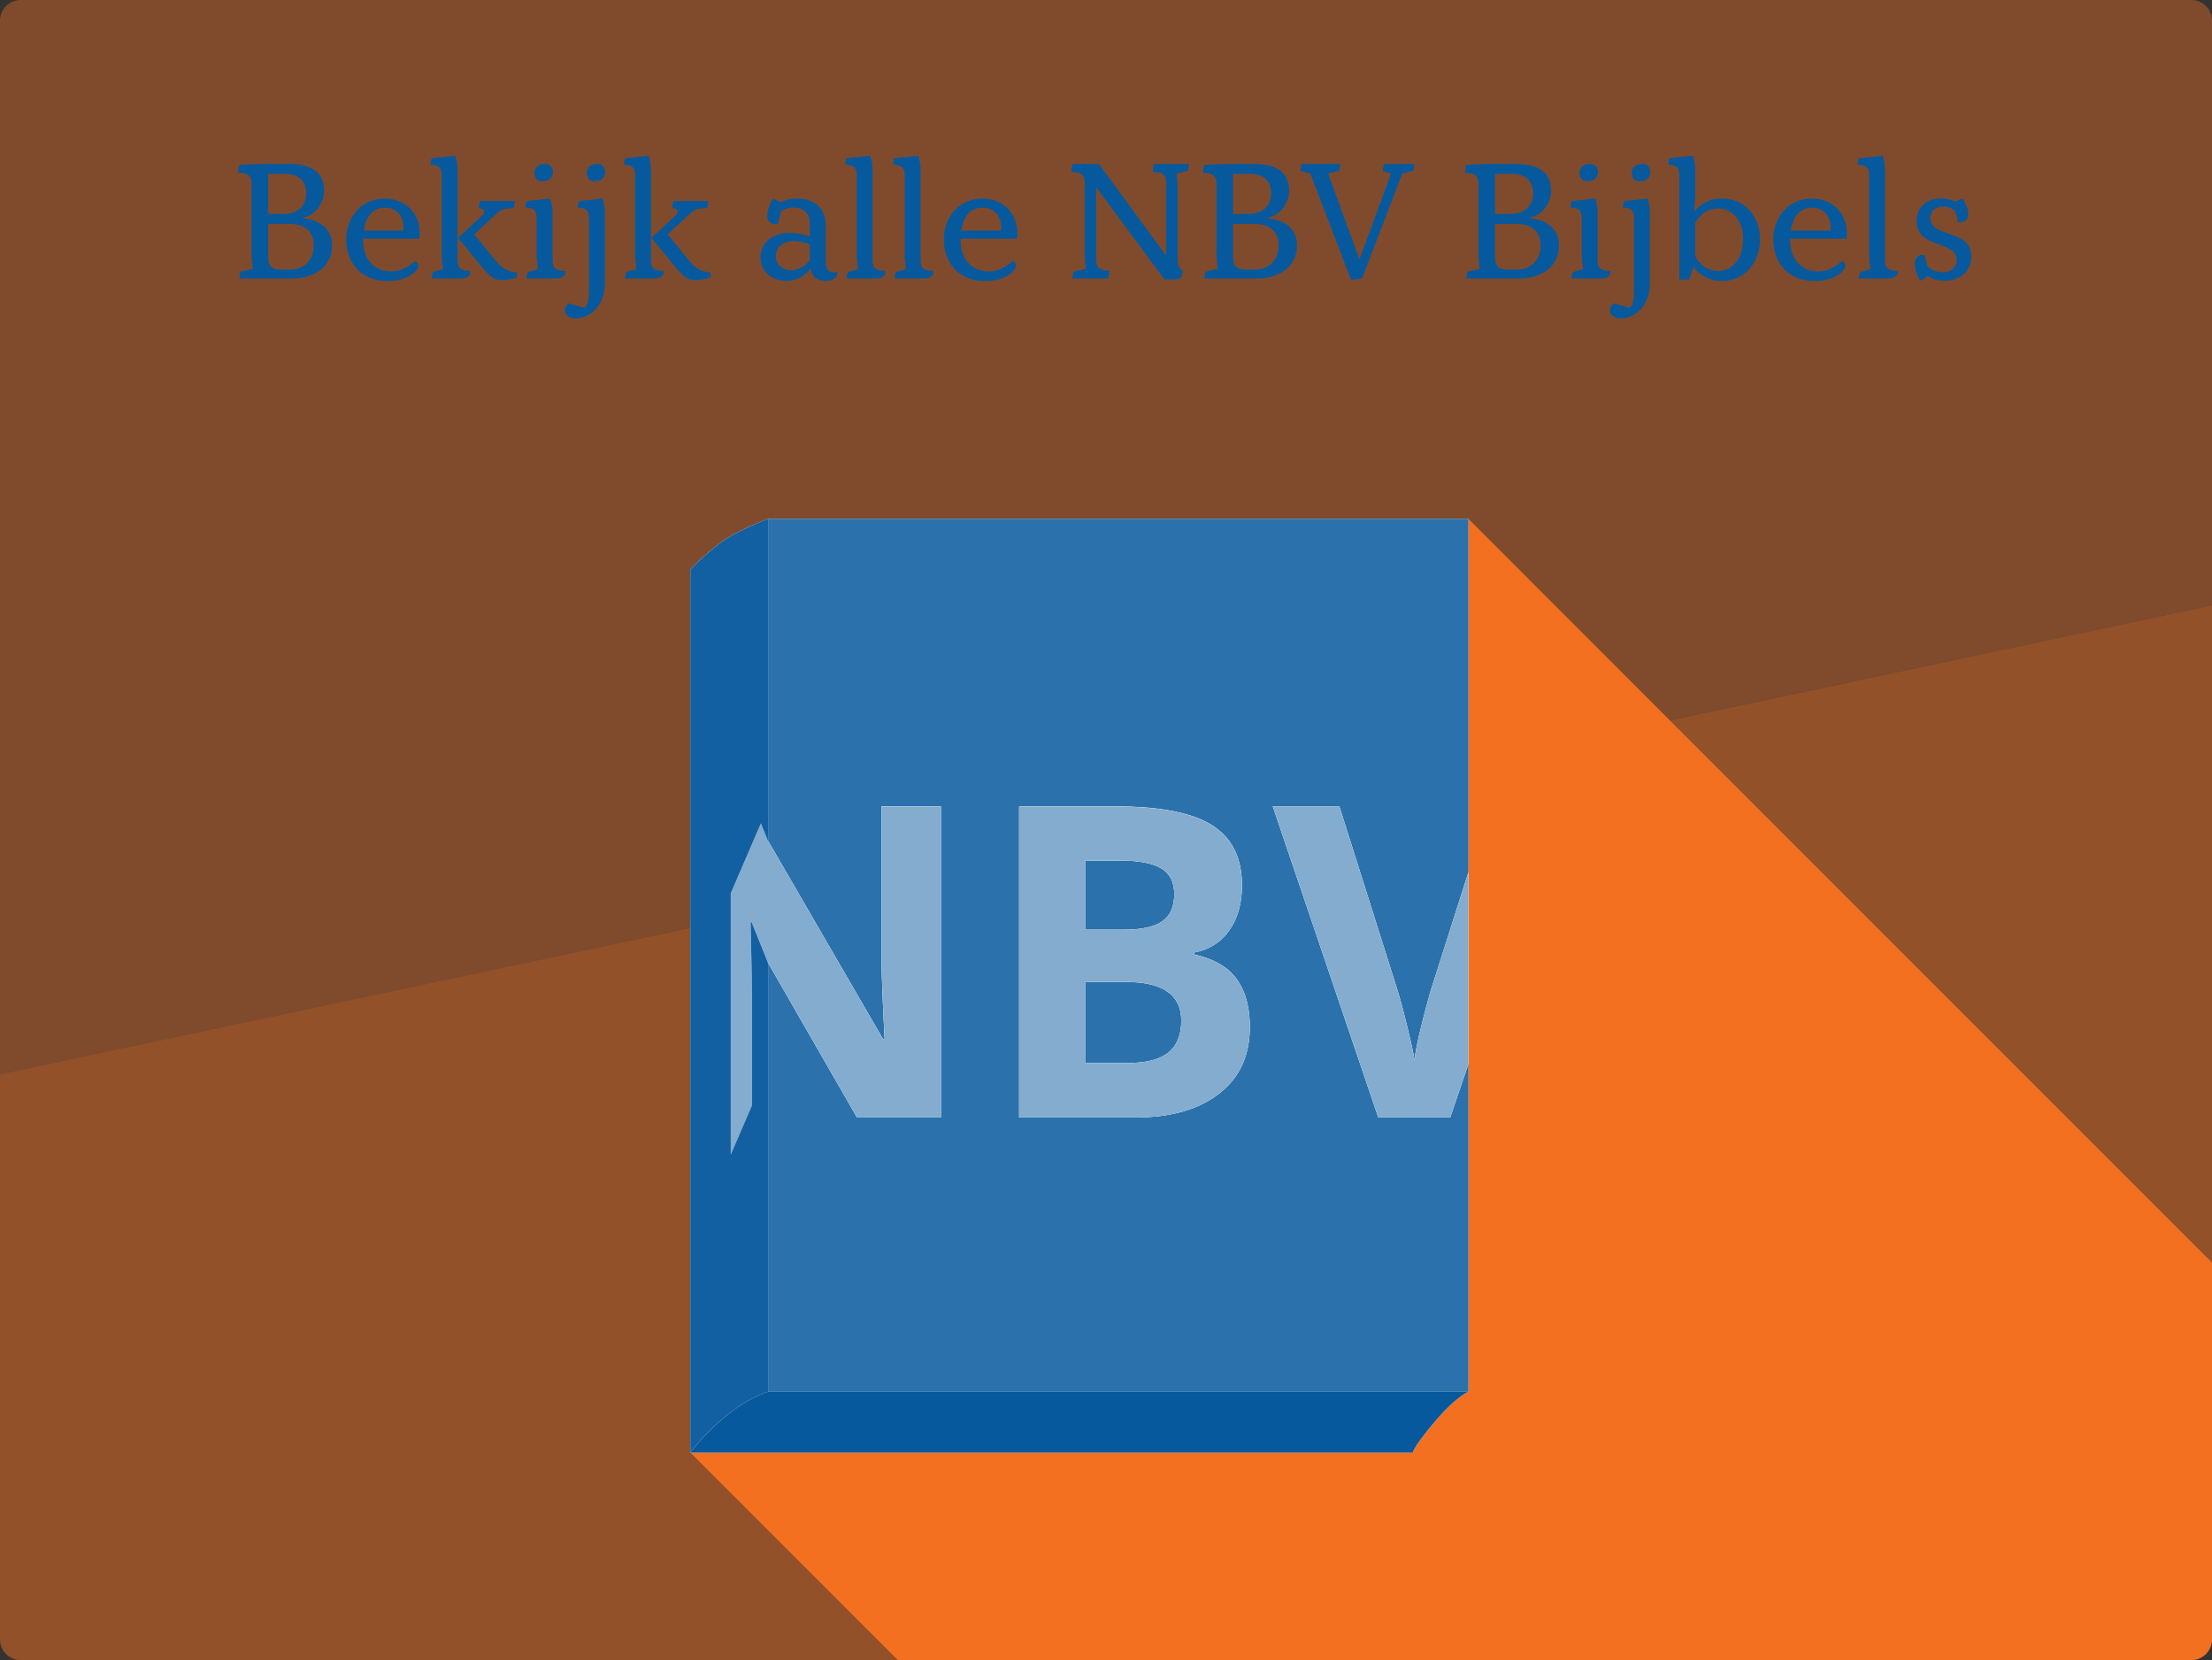 <svg xmlns="http://www.w3.org/2000/svg" viewBox="0 0 1066 800"><rect x="0" y="0" width="1066" height="800" fill="#333333" stroke="none"/><defs><style>.a,.b,.c{fill:#f37021;}.a,.h{opacity:0.5;}.b{opacity:0.4;}.d{fill:#fff;}.e,.f,.g{fill:#07599e;}.f{opacity:0.95;}.g{opacity:0.85;}</style></defs><title>ALL_NBV</title><polygon class="a" points="1066 608.36 1066 291.72 804.74 347.1 1066 608.36"/><path class="a" d="M10,800H432.68l-100-100,65.66-65.66-37.47-37.47L558.4,399.31,0,517.67V790A10,10,0,0,0,10,800Z"/><path class="b" d="M707.68,250l97.06,97.06L1066,291.72V10a10,10,0,0,0-10-10H10A10,10,0,0,0,0,10V517.67L558.4,399.31Z"/><path class="c" d="M707.68,250,558.4,399.31,360.86,596.86l37.47,37.47L332.67,700l100,100H1056a10,10,0,0,0,10-10V608.36L804.74,347.1Z"/><path class="d" d="M370.17,250s-13.5,5-21.75,10.73a118.5,118.5,0,0,0-15.75,13.73V700H680.88s0-2.35,10.39-14.67,16.4-14.68,16.4-14.68V250Z"/><path class="e" d="M370.17,670.65s-9,2.35-20.25,11.68A106.75,106.75,0,0,0,332.67,700H680.88s0-2.35,10.39-14.67,16.4-14.68,16.4-14.68Z"/><path class="f" d="M348.42,260.73a118.5,118.5,0,0,0-15.75,13.73V700a106.75,106.75,0,0,1,17.25-17.67c11.25-9.33,20.25-11.68,20.25-11.68V250S356.67,255,348.42,260.73Z"/><path class="g" d="M560.1,444q5.79-4,5.79-13.22,0-8.62-6.31-12.36t-19.94-3.74H522.93V448h18.45Q554.31,448,560.1,444Z"/><path class="g" d="M542.61,473.18H522.93v39.06h20.71q13.13,0,19.38-5t6.25-15.38Q569.27,473.18,542.61,473.18Z"/><path class="g" d="M698.88,538.49H664.23L613.37,388.58h32.09l28.2,89.21q2.36,7.9,4.87,18.41t3.13,14.61q1.13-9.44,7.69-33l18.32-57.54V250H370.17V405.24l55.45,95.62h.71q-1.53-29.22-1.53-41.32v-71h28.61V538.49H413L370.17,464V670.65h337.5v-158ZM587.48,527q-14.82,11.49-40.25,11.48H491.14V388.58h46.65q31.89,0,46.3,9.08t14.41,28.86q0,13.44-6.31,22.05a25.17,25.17,0,0,1-16.76,10.35v1q14.25,3.18,20.56,11.89t6.3,23.18Q602.29,515.53,587.48,527Z"/><path class="d" d="M424.8,459.54q0,12.1,1.53,41.32h-.71l-55.45-95.62v.13l-3.5-8.56-14.5,33.65V556.37l10.27-23.83V486q0-12.83-.7-41.23l.33-.77,8.1,20.13V464L413,538.49h40.41V388.58H424.8Z"/><path class="d" d="M575.43,460v-1a25.17,25.17,0,0,0,16.76-10.35q6.31-8.62,6.31-22.05,0-19.78-14.41-28.86t-46.3-9.08H491.14V538.49h56.09q25.42,0,40.25-11.48t14.81-32q0-14.46-6.3-23.18T575.43,460Zm-52.5-45.32h16.71q13.64,0,19.94,3.74t6.31,12.36q0,9.22-5.79,13.22t-18.72,4H522.93ZM563,507.22q-6.25,5-19.38,5H522.93V473.18h19.68q26.67,0,26.66,18.66Q569.27,502.19,563,507.22Z"/><path class="d" d="M689.35,477.79q-6.57,23.58-7.69,33-.61-4.11-3.13-14.61t-4.87-18.41l-28.2-89.21H613.37l50.86,149.91h34.65l8.79-25.83V420.25Z"/><g class="h"><path class="e" d="M424.8,459.54q0,12.1,1.53,41.32h-.71l-55.45-95.62v.13l-3.5-8.56-14.5,33.65V556.37l10.27-23.83V486q0-12.83-.7-41.23l.33-.77,8.1,20.13V464L413,538.49h40.41V388.58H424.8Z"/><path class="e" d="M575.43,460v-1a25.17,25.17,0,0,0,16.76-10.35q6.31-8.62,6.31-22.05,0-19.78-14.41-28.86t-46.3-9.08H491.14V538.49h56.09q25.42,0,40.25-11.48t14.81-32q0-14.46-6.3-23.18T575.43,460Zm-52.5-45.32h16.71q13.64,0,19.94,3.74t6.31,12.36q0,9.22-5.79,13.22t-18.72,4H522.93ZM563,507.22q-6.25,5-19.38,5H522.93V473.18h19.68q26.67,0,26.66,18.66Q569.27,502.19,563,507.22Z"/><path class="e" d="M689.35,477.79q-6.57,23.58-7.69,33-.61-4.11-3.13-14.61t-4.87-18.41l-28.2-89.21H613.37l50.86,149.91h34.65l8.79-25.83V420.25Z"/></g><path class="e" d="M160.05,118.28c0,9.36-7.29,15.92-19.53,15.92H115.4a10.82,10.82,0,0,1,.56-3.28l5.92-1.44a45.92,45.92,0,0,1-.64-8.16V88.68c0-4.24-2-5.28-6.48-5.36a11.56,11.56,0,0,1,.72-3.84c2.64-.32,11.28-.48,14-.48h9.76c12.32,0,17,5.12,17,13,0,6-4.41,11.84-10.25,12.88v.32C154.68,106,160.05,110.6,160.05,118.28ZM129.24,83.8v19.28h7.44c7.2,0,10.88-4.4,10.88-9.76,0-6-3.36-9.52-10.56-9.52Zm21.92,34.4c0-7-4.48-10.32-12.16-10.32h-9.76v15.76c0,5.28,2.16,6.24,6.88,6.24h3.36C147,129.88,151.16,125.08,151.16,118.2Z"/><path class="e" d="M175,115v.88c0,9,5.28,14.88,13.61,14.88,3.68,0,7.6-1.52,11.28-5a2.22,2.22,0,0,1,1.68,2.24c0,3-5.76,7.44-14.64,7.44-13.69,0-20.09-9.68-20.09-20.08,0-9.92,6.64-19.68,18.73-19.68,8.56,0,16.72,5.84,16.72,16.88,0,.8-.08,1.68-.16,2.48Zm.32-3.92h19.05c.72-7.2-3.68-11-8.64-11C179.32,100,176.28,104.84,175.32,111.08Z"/><path class="e" d="M208.61,131.08l4.88-1.44a45.92,45.92,0,0,1-.64-8.16V84.76c0-4-1.28-5.2-5.36-5.36a10.72,10.72,0,0,1,.56-3.12L219.41,75a24.11,24.11,0,0,1,1.12,7.68v42.48c0,4.24,1.6,5.28,6.08,5.36.48,3-2.24,3.68-5.12,3.68H208A11.31,11.31,0,0,1,208.61,131.08Zm23.52-2.56-11.44-13.84,11.36-10.56c2-1.84,1.6-3.76-1.28-3.76a8.38,8.38,0,0,1,.64-3.52h16.72a12,12,0,0,1-.64,3.52c-4,0-6,.56-7.6,2.08l-11.36,10.48,10.64,13c2.88,3.52,5.92,5.12,10.09,5.36v2.32A22.72,22.72,0,0,1,242,135C237.57,135,235.41,132.52,232.13,128.52Z"/><path class="e" d="M254.37,131.08l4.88-1.44a45.92,45.92,0,0,1-.64-8.16V105.4c0-4-1.28-5.2-5.36-5.36a10.72,10.72,0,0,1,.56-3.12l11.36-1.28a24.11,24.11,0,0,1,1.12,7.68v21.84c0,4.24,1.61,5.28,6.09,5.36.48,3-2.24,3.68-5.13,3.68H253.73A11.31,11.31,0,0,1,254.37,131.08Zm3.2-47.76c0-3,2.32-4.32,5.12-4.32,2.48,0,3.76,1.6,3.76,4,0,3-2.32,4.4-5.12,4.4C258.93,87.4,257.57,85.8,257.57,83.32Z"/><path class="e" d="M272.21,149.64a4,4,0,0,1,1.92-3.44l7.53,2.08c1.52-1.2,2.16-3.68,2.16-8.4V105.4c0-4-1.28-5.2-5.37-5.36a11.66,11.66,0,0,1,.56-3.12l11.37-1.28a24.11,24.11,0,0,1,1.12,7.68v33c0,11.92-7.92,17.12-14,17.12C274.53,153.48,272.21,151.8,272.21,149.64Zm10.57-66.32c0-3,2.32-4.32,5.12-4.32,2.48,0,3.76,1.6,3.76,4,0,3-2.32,4.4-5.12,4.4C284.14,87.4,282.78,85.8,282.78,83.32Z"/><path class="e" d="M301.82,131.08l4.88-1.44a45.92,45.92,0,0,1-.64-8.16V84.76c0-4-1.28-5.2-5.36-5.36a10.72,10.72,0,0,1,.56-3.12L312.62,75a24.11,24.11,0,0,1,1.12,7.68v42.48c0,4.24,1.6,5.28,6.08,5.36.48,3-2.24,3.68-5.12,3.68H301.18A11.31,11.31,0,0,1,301.82,131.08Zm23.52-2.56L313.9,114.68l11.36-10.56c2-1.84,1.6-3.76-1.28-3.76a8.38,8.38,0,0,1,.64-3.52h16.73a12,12,0,0,1-.64,3.52c-4,0-6,.56-7.61,2.08l-11.36,10.48,10.64,13c2.88,3.52,5.92,5.12,10.09,5.36v2.32a22.72,22.72,0,0,1-7.29,1.44C330.78,135,328.62,132.52,325.34,128.52Z"/><path class="e" d="M397.75,135.4c-3.92,0-6.64-2.32-7.12-5.84h-.24c-2.08,3.28-6.8,5.84-11.2,5.84-7.37,0-12.73-4.72-12.73-11.28,0-7,5.76-11.92,14.09-11.92a27.41,27.41,0,0,1,9.68,1.84V107.4c0-4.48-3-7.36-7.76-7.36a10.58,10.58,0,0,0-6.16,1.84l-1.36,6c-3.13.56-5.21-1-5.21-3.92a18,18,0,0,1,2.8-8.32l3.77,1.76a20.41,20.41,0,0,1,8.08-1.76c8.16,0,13.52,5,13.52,12.56v15.44c0,6.72.72,7.68,5.68,7.6C403.67,133.8,401.35,135.4,397.75,135.4Zm-16.4-5.2a11.7,11.7,0,0,0,8.88-4.88v-7.44a19.18,19.18,0,0,0-7.52-1.68c-5.36,0-8.8,2.88-8.8,7.28C373.91,127.4,377,130.2,381.35,130.2Z"/><path class="e" d="M408.63,131.08l4.88-1.44a45.92,45.92,0,0,1-.64-8.16V84.76c0-4-1.44-5.2-5.52-5.36a10.72,10.72,0,0,1,.56-3.12L419.43,75a24.11,24.11,0,0,1,1.12,7.68v42.48c0,4.24,1.6,5.28,6.08,5.36.48,3-2.24,3.68-5.12,3.68H408A11.31,11.31,0,0,1,408.63,131.08Z"/><path class="e" d="M431.75,131.08l4.88-1.44a45.92,45.92,0,0,1-.64-8.16V84.76c0-4-1.44-5.2-5.52-5.36a10.72,10.72,0,0,1,.56-3.12L442.55,75a24.11,24.11,0,0,1,1.12,7.68v42.48c0,4.24,1.6,5.28,6.08,5.36.48,3-2.24,3.68-5.12,3.68H431.11A11.31,11.31,0,0,1,431.75,131.08Z"/><path class="e" d="M463,115v.88c0,9,5.28,14.88,13.61,14.88,3.68,0,7.6-1.52,11.28-5a2.22,2.22,0,0,1,1.68,2.24c0,3-5.76,7.44-14.64,7.44-13.69,0-20.09-9.68-20.09-20.08,0-9.92,6.64-19.68,18.73-19.68,8.56,0,16.72,5.84,16.72,16.88,0,.8-.08,1.68-.16,2.48Zm.32-3.92h19.05c.72-7.2-3.68-11-8.64-11C467.27,100,464.23,104.84,463.27,111.08Z"/><path class="e" d="M528.48,90.52h-.24V125c0,4.24,2,5.28,6.48,5.36a11.56,11.56,0,0,1-.72,3.84H516.88a10.09,10.09,0,0,1,.56-3.28l5.92-1.44a45.92,45.92,0,0,1-.64-8.16V88.2c0-4.24-2-5.28-6.48-5.36A11.56,11.56,0,0,1,517,79H529.6l32.09,43.76H562V88.2c0-4.24-2-5.28-6.48-5.36a11.56,11.56,0,0,1,.72-3.84H573a9.75,9.75,0,0,1-.56,3.28l-5.52,1.44a45.92,45.92,0,0,1,.64,8.16V122.6c0,5,.08,6.16,2.4,7.84.08,2.48-1,4.24-3.44,4.24h-5.36Z"/><path class="e" d="M625.05,118.28c0,9.36-7.28,15.92-19.52,15.92H580.41a11.1,11.1,0,0,1,.55-3.28l5.93-1.44a45.92,45.92,0,0,1-.64-8.16V88.68c0-4.24-2-5.28-6.49-5.36a11.34,11.34,0,0,1,.73-3.84c2.64-.32,11.28-.48,14-.48h9.76c12.32,0,17,5.12,17,13,0,6-4.4,11.84-10.24,12.88v.32C619.69,106,625.05,110.6,625.05,118.28ZM594.25,83.8v19.28h7.44c7.2,0,10.88-4.4,10.88-9.76,0-6-3.36-9.52-10.56-9.52Zm21.92,34.4c0-7-4.48-10.32-12.16-10.32h-9.76v15.76c0,5.28,2.16,6.24,6.88,6.24h3.36C612,129.88,616.17,125.08,616.17,118.2Z"/><path class="e" d="M631.45,83.64l-4.8-1.28a11.51,11.51,0,0,1,.72-3.36H646a14.16,14.16,0,0,1-.72,3.36l-5.2,1.28,15,41.12h.16l15.12-41.12-4-1.28a11.51,11.51,0,0,1,.72-3.36h14.48a9.75,9.75,0,0,1-.56,3.28l-5.2,1.36L656.42,134.2l-5.29.8Z"/><path class="e" d="M751.31,118.28c0,9.36-7.28,15.92-19.53,15.92H706.66a10.82,10.82,0,0,1,.56-3.28l5.92-1.44a45.92,45.92,0,0,1-.64-8.16V88.68c0-4.24-2-5.28-6.48-5.36a11.56,11.56,0,0,1,.72-3.84c2.64-.32,11.28-.48,14-.48h9.76c12.33,0,17,5.12,17,13,0,6-4.4,11.84-10.25,12.88v.32C746,106,751.31,110.6,751.31,118.28ZM720.5,83.8v19.28h7.44c7.2,0,10.89-4.4,10.89-9.76,0-6-3.37-9.52-10.57-9.52Zm21.93,34.4c0-7-4.49-10.32-12.17-10.32H720.5v15.76c0,5.28,2.16,6.24,6.88,6.24h3.36C738.26,129.88,742.43,125.08,742.43,118.2Z"/><path class="e" d="M758,131.08l4.88-1.44a45.92,45.92,0,0,1-.64-8.16V105.4c0-4-1.28-5.2-5.36-5.36a10.72,10.72,0,0,1,.56-3.12l11.37-1.28a24.11,24.11,0,0,1,1.12,7.68v21.84c0,4.24,1.6,5.28,6.08,5.36.48,3-2.24,3.68-5.12,3.68H757.38A11.31,11.31,0,0,1,758,131.08Zm3.2-47.76c0-3,2.32-4.32,5.12-4.32,2.49,0,3.77,1.6,3.77,4,0,3-2.32,4.4-5.13,4.4C762.58,87.4,761.22,85.8,761.22,83.32Z"/><path class="e" d="M775.87,149.64a3.94,3.94,0,0,1,1.92-3.44l7.52,2.08c1.52-1.2,2.16-3.68,2.16-8.4V105.4c0-4-1.28-5.2-5.36-5.36a11.66,11.66,0,0,1,.56-3.12L794,95.64a24.11,24.11,0,0,1,1.12,7.68v33c0,11.92-7.92,17.12-14,17.12C778.19,153.48,775.87,151.8,775.87,149.64Zm10.56-66.32c0-3,2.32-4.32,5.12-4.32,2.48,0,3.76,1.6,3.76,4,0,3-2.32,4.4-5.12,4.4C787.79,87.4,786.43,85.8,786.43,83.32Z"/><path class="e" d="M848.2,115.24c0,11.68-7.68,20.16-18.25,20.16a16.65,16.65,0,0,1-13.76-6.72l-2.16,6h-4.72V84.76c0-4-1.2-5.2-5.36-5.36a15.11,15.11,0,0,1,.56-3.12L815.87,75A25,25,0,0,1,817,82.68V95.32l-.48,6.16h.4c3.84-4.16,7.6-5.84,13-5.84C840.44,95.64,848.2,104,848.2,115.24Zm-8.16,0c0-8.8-5-14.8-12.17-14.8a12.67,12.67,0,0,0-10.88,7v16a12.5,12.5,0,0,0,10.88,7.12C835.16,130.6,840,124.44,840,115.24Z"/><path class="e" d="M862.76,115v.88c0,9,5.28,14.88,13.6,14.88,3.68,0,7.6-1.52,11.28-5a2.22,2.22,0,0,1,1.68,2.24c0,3-5.76,7.44-14.64,7.44-13.68,0-20.09-9.68-20.09-20.08,0-9.92,6.65-19.68,18.73-19.68,8.56,0,16.72,5.84,16.72,16.88,0,.8-.08,1.68-.16,2.48Zm.32-3.92h19c.72-7.2-3.68-11-8.64-11C867.08,100,864,104.84,863.08,111.08Z"/><path class="e" d="M896.52,131.08l4.88-1.44a45.92,45.92,0,0,1-.64-8.16V84.76c0-4-1.44-5.2-5.52-5.36a10.72,10.72,0,0,1,.56-3.12L907.32,75a24.11,24.11,0,0,1,1.12,7.68v42.48c0,4.24,1.6,5.28,6.08,5.36.48,3-2.24,3.68-5.12,3.68H895.88A11.31,11.31,0,0,1,896.52,131.08Z"/><path class="e" d="M922.76,127.32c0-3.28,2-5,4.72-4.4l1.2,4.88c1.92,2.64,5,3.36,7.92,3.36,3.44,0,6.33-2.24,6.33-6,0-9.2-19.29-5.36-19.29-18.56,0-6.32,4.4-11,12-11a15.91,15.91,0,0,1,6.65,1.52l3.52-1.52c1.92,3.12,2.72,5.68,2.72,7.52,0,3.12-2.16,4.4-4.88,3.84l-1.28-5a8.15,8.15,0,0,0-6.16-2.4c-3.29,0-5.93,2.08-5.93,5.6,0,9.52,19.77,5.12,19.77,18.4,0,7.44-5.84,11.76-12.72,11.76a15.55,15.55,0,0,1-8.33-2.24l-3.44,2.24A15.94,15.94,0,0,1,922.76,127.32Z"/></svg>